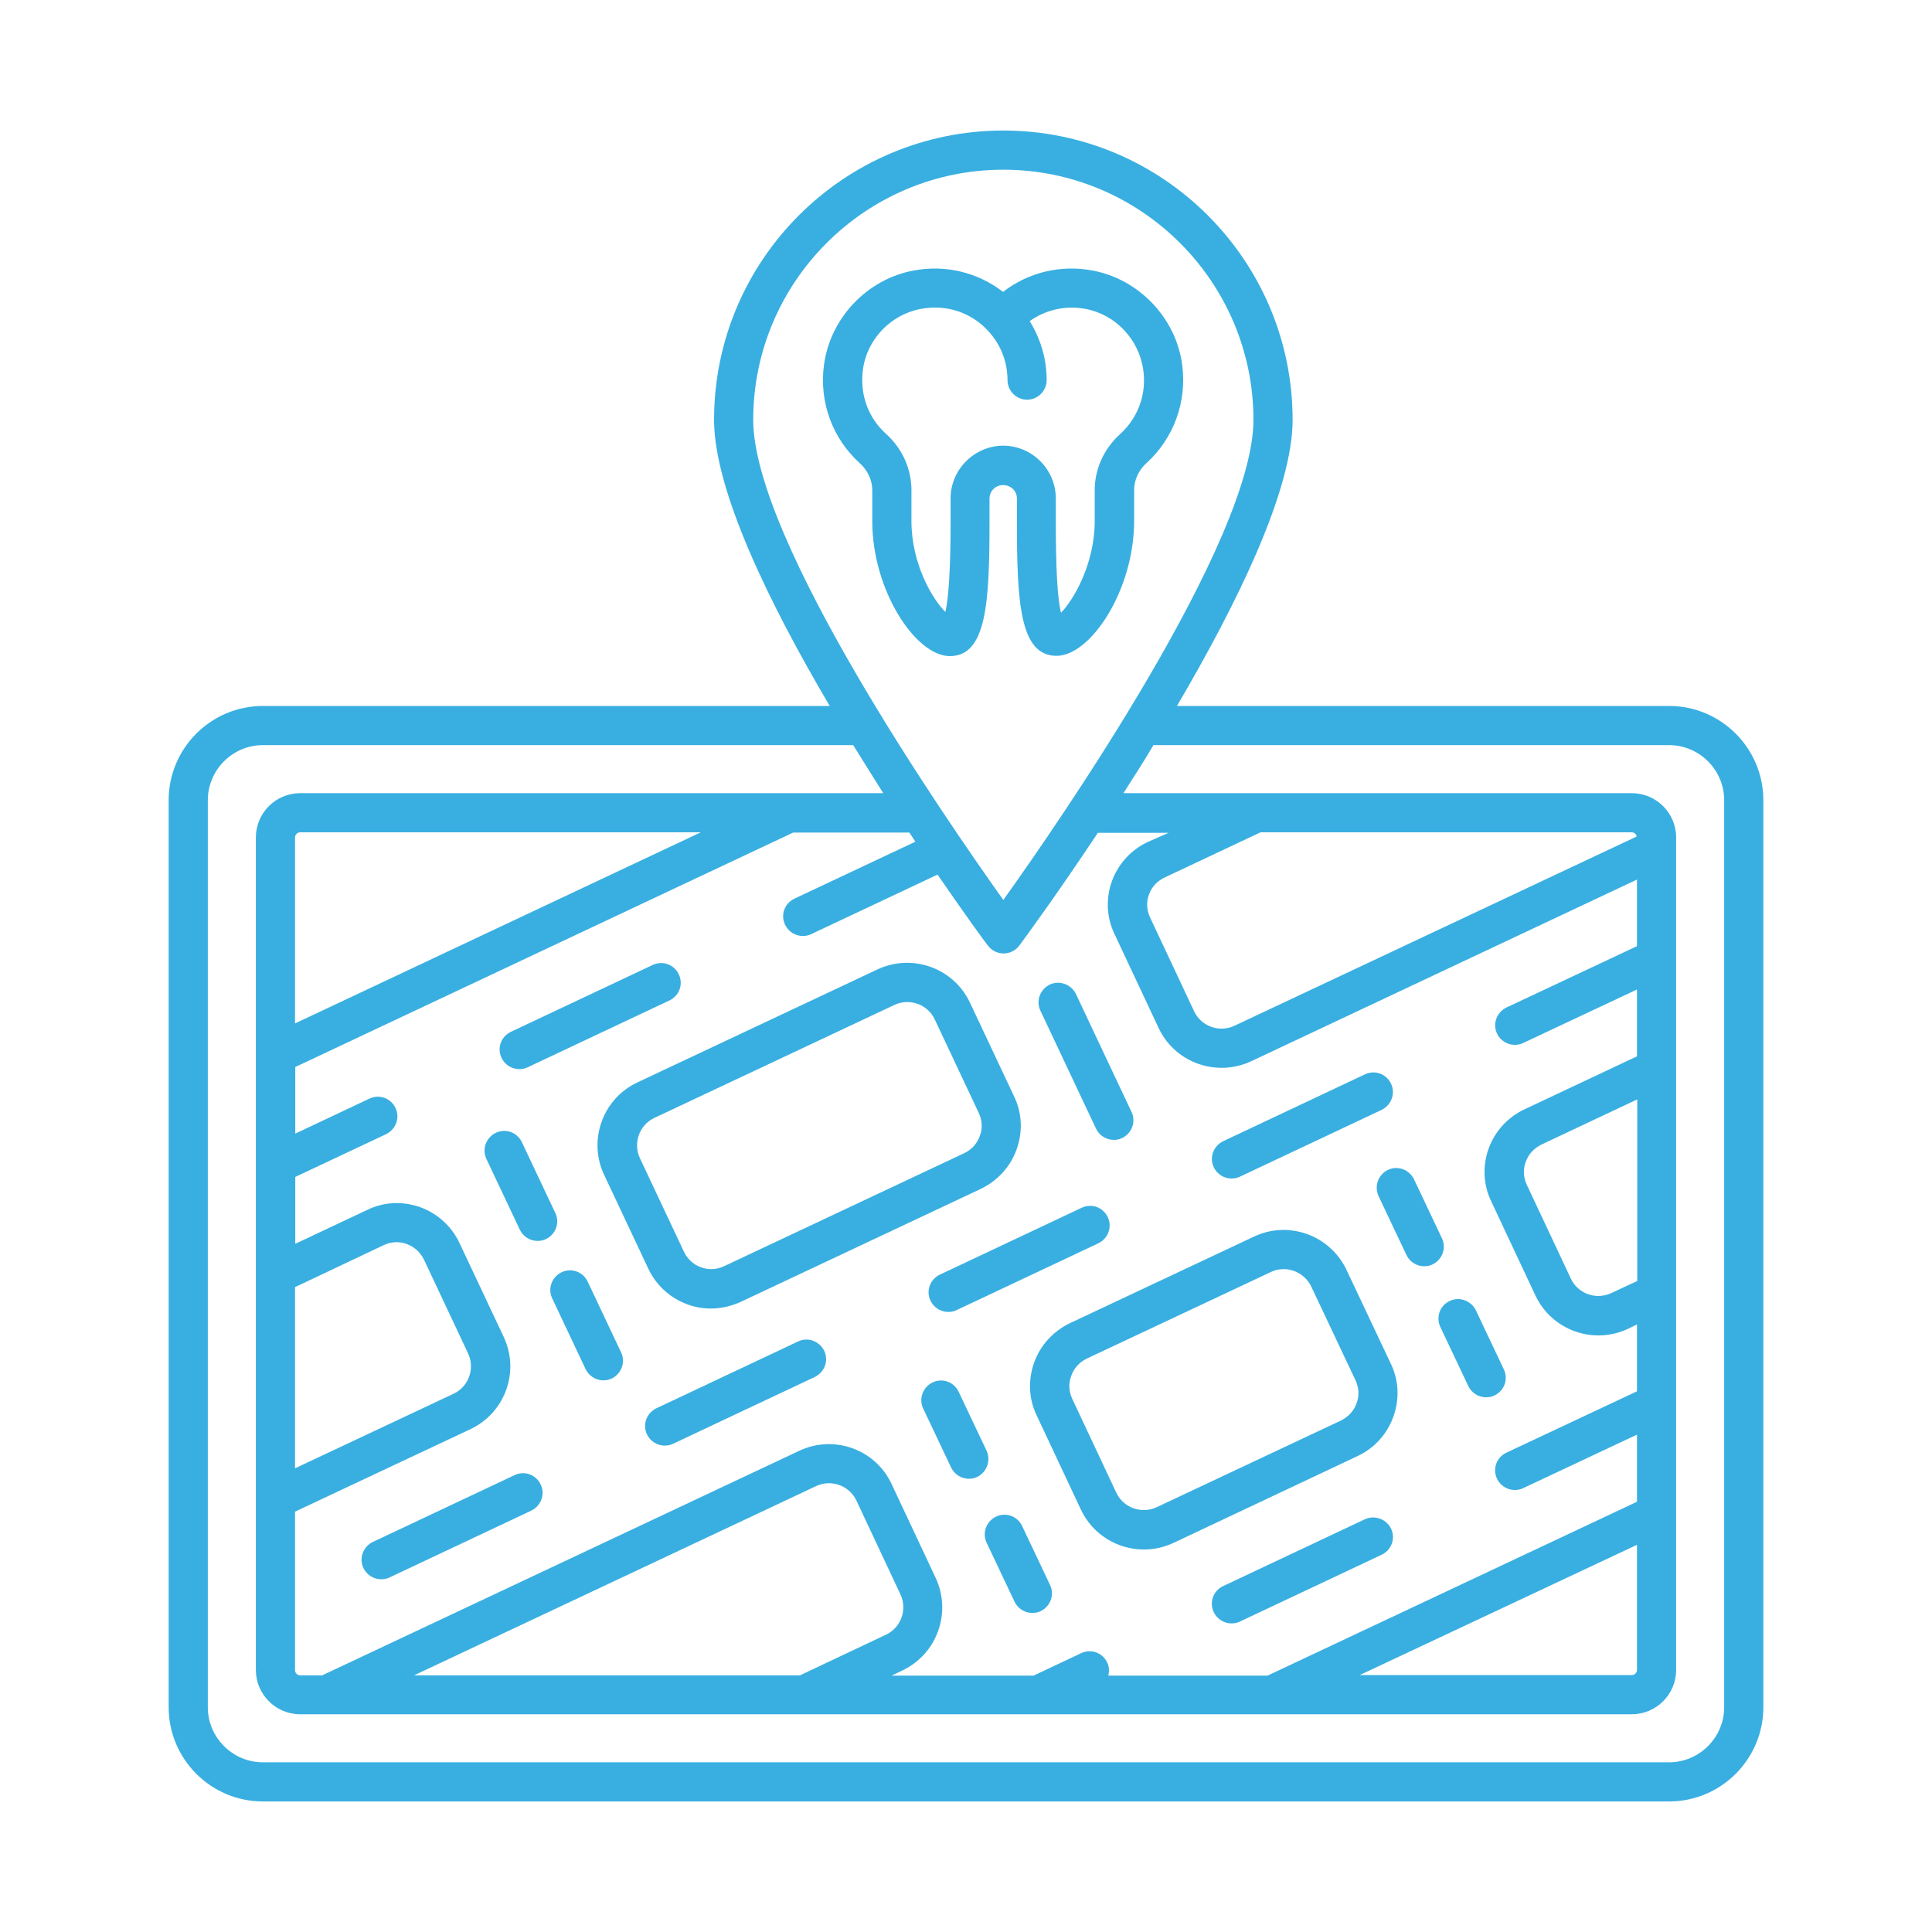 <?xml version="1.0" encoding="UTF-8" standalone="no"?>
<svg
   id="Layer_1"
   enable-background="new 0 0 74 74"
   height="512"
   viewBox="0 0 74 74"
   width="512"
   version="1.1"
   sodipodi:docname="034-dental clinic.svg"
   inkscape:version="1.2.2 (b0a8486541, 2022-12-01)"
   xmlns:inkscape="http://www.inkscape.org/namespaces/inkscape"
   xmlns:sodipodi="http://sodipodi.sourceforge.net/DTD/sodipodi-0.dtd"
   xmlns="http://www.w3.org/2000/svg"
   xmlns:svg="http://www.w3.org/2000/svg">
  <defs
     id="defs499" />
  <sodipodi:namedview
     id="namedview497"
     pagecolor="#ffffff"
     bordercolor="#666666"
     borderopacity="1.0"
     inkscape:showpageshadow="2"
     inkscape:pageopacity="0.0"
     inkscape:pagecheckerboard="0"
     inkscape:deskcolor="#d1d1d1"
     showgrid="false"
     inkscape:zoom="1.6894531"
     inkscape:cx="154.19191"
     inkscape:cy="255.70405"
     inkscape:window-width="1920"
     inkscape:window-height="1011"
     inkscape:window-x="0"
     inkscape:window-y="32"
     inkscape:window-maximized="1"
     inkscape:current-layer="Layer_1" />
  <g
     id="g494"
     style="fill:#39afe1;fill-opacity:1">
    <path
       d="m63.93 27.04h-18.85c2.32-3.95 4.43-8.27 4.43-10.96 0-6.11-4.97-11.08-11.08-11.08s-11.08 4.97-11.08 11.08c0 2.69 2.1 7.01 4.43 10.96h-21.71c-1.99 0-3.61 1.62-3.61 3.61v34.74c0 1.99 1.62 3.61 3.61 3.61h53.86c1.99 0 3.61-1.62 3.61-3.61v-34.74c0-1.99-1.62-3.61-3.61-3.61zm-1.43 4.84c.1 0 .17.07.19.16l-15.41 7.25c-.58.27-1.27.02-1.54-.55l-1.69-3.6c-.13-.28-.15-.59-.04-.88.1-.29.32-.52.6-.65l3.67-1.73zm.2 17.19-.99.46c-.58.27-1.27.02-1.54-.55l-1.69-3.6c-.13-.28-.15-.59-.04-.88.1-.29.32-.52.6-.66l3.67-1.73v6.96zm-18.74-16.82c-.64.3-1.13.84-1.37 1.5s-.21 1.39.1 2.03l1.69 3.6c.45.96 1.41 1.52 2.41 1.52.38 0 .76-.08 1.13-.25l14.78-6.96v2.55l-5 2.35c-.37.18-.54.62-.36 1 .13.27.4.43.68.43.11 0 .22-.02.32-.07l4.36-2.05v2.56l-4.31 2.03c-.64.3-1.13.84-1.37 1.5s-.21 1.39.1 2.03l1.69 3.6c.45.96 1.41 1.53 2.41 1.53.38 0 .76-.08 1.13-.25l.35-.17v2.56l-5 2.35c-.38.18-.54.62-.36 1 .13.27.4.43.68.43.11 0 .22-.02.32-.07l4.36-2.05v2.57l-14.15 6.66h-6.1c.04-.16.04-.33-.04-.5-.18-.38-.62-.54-1-.36l-1.82.86h-5.44l.42-.2c1.32-.63 1.89-2.21 1.27-3.54l-1.69-3.6c-.62-1.33-2.21-1.9-3.54-1.27l-18.27 8.6h-.84c-.11 0-.2-.09-.2-.2v-6.07l6.72-3.16c1.33-.63 1.9-2.21 1.27-3.54l-1.69-3.59c-.3-.64-.84-1.13-1.5-1.37-.67-.24-1.39-.21-2.03.1l-2.76 1.3v-2.56l3.48-1.64c.37-.18.54-.62.36-1s-.62-.54-1-.36l-2.84 1.34v-2.55l19.07-8.98h4.45c.08.12.16.23.23.35l-4.63 2.18c-.38.18-.54.62-.36 1 .13.27.4.43.68.43.11 0 .22-.02.32-.07l4.84-2.28c1.06 1.54 1.81 2.57 1.93 2.72.14.19.37.3.6.3s.46-.11.6-.3c.15-.2 1.41-1.91 3.01-4.32h2.71zm18.74 26.92v4.79c0 .11-.09.2-.2.2h-10.42zm-46.82 4.99 15.38-7.24c.58-.27 1.27-.02 1.54.55l1.69 3.6c.27.58.02 1.27-.55 1.54l-3.3 1.56h-14.76zm-4.58-14.86 3.4-1.61c.28-.13.59-.15.88-.04.29.1.52.32.66.6l1.69 3.59c.27.58.02 1.27-.55 1.54l-6.08 2.86zm0-10.1v-7.12c0-.11.09-.2.2-.2h15.34zm27.13-32.7c5.28 0 9.58 4.3 9.58 9.58 0 4.62-7.39 15.33-9.58 18.39-2.19-3.07-9.58-13.77-9.58-18.39 0-5.28 4.3-9.58 9.58-9.58zm27.61 58.89c0 1.16-.95 2.11-2.11 2.11h-53.86c-1.16 0-2.11-.95-2.11-2.11v-34.74c0-1.16.95-2.11 2.11-2.11h22.61c.39.63.78 1.25 1.15 1.84h-22.33c-.94 0-1.7.76-1.7 1.7v31.88c0 .94.76 1.7 1.7 1.7h51c.94 0 1.7-.76 1.7-1.7v-31.88c0-.94-.76-1.7-1.7-1.7h-19.47c.38-.59.77-1.2 1.15-1.84h19.75c1.16 0 2.11.95 2.11 2.11z"
       id="path460"
       style="fill:#39afe1;fill-opacity:1" />
    <path
       d="m19.89 40.95c.11 0 .22-.02.32-.07l5.43-2.56c.38-.18.54-.62.36-1s-.62-.54-1-.36l-5.43 2.56c-.38.18-.54.62-.36 1 .13.27.4.43.68.43z"
       id="path462"
       style="fill:#39afe1;fill-opacity:1" />
    <path
       d="m35.64 49.82c.13.27.4.43.68.43.11 0 .22-.02.32-.07l5.43-2.56c.37-.18.54-.62.36-1s-.62-.54-1-.36l-5.43 2.56c-.38.18-.54.63-.36 1z"
       id="path464"
       style="fill:#39afe1;fill-opacity:1" />
    <path
       d="m30.57 51.38-5.43 2.56c-.37.18-.54.62-.36 1 .13.27.4.43.68.43.11 0 .22-.02.32-.07l5.43-2.56c.37-.18.54-.62.36-1-.18-.37-.63-.54-1-.36z"
       id="path466"
       style="fill:#39afe1;fill-opacity:1" />
    <path
       d="m19.71 56.5-5.43 2.56c-.37.18-.54.62-.36 1 .13.27.4.43.68.43.11 0 .22-.02.32-.07l5.43-2.56c.37-.18.54-.62.36-1s-.62-.54-1-.36z"
       id="path468"
       style="fill:#39afe1;fill-opacity:1" />
    <path
       d="m47.17 45.14c.11 0 .22-.02.32-.07l5.43-2.56c.37-.18.54-.62.36-1s-.62-.54-1-.36l-5.43 2.56c-.37.18-.54.62-.36 1 .13.27.4.43.68.43z"
       id="path470"
       style="fill:#39afe1;fill-opacity:1" />
    <path
       d="m52.28 58.19-5.43 2.56c-.38.18-.54.62-.36 1 .13.27.4.43.68.43.11 0 .22-.02.32-.07l5.43-2.56c.38-.18.54-.62.36-1-.18-.37-.63-.53-1-.36z"
       id="path472"
       style="fill:#39afe1;fill-opacity:1" />
    <path
       d="m22.51 49.09c-.18-.38-.62-.54-1-.36-.37.18-.54.62-.36 1l1.28 2.71c.13.27.4.43.68.43.11 0 .22-.02.32-.07.37-.18.54-.62.36-1z"
       id="path474"
       style="fill:#39afe1;fill-opacity:1" />
    <path
       d="m21.27 46.46-1.28-2.71c-.18-.38-.62-.54-1-.36-.37.18-.54.62-.36 1l1.28 2.71c.13.27.4.43.68.43.11 0 .22-.02.32-.07.38-.18.54-.63.36-1z"
       id="path476"
       style="fill:#39afe1;fill-opacity:1" />
    <path
       d="m39.15 58.45c-.18-.38-.62-.54-1-.36-.37.18-.54.62-.36 1l1.07 2.26c.13.27.4.43.68.43.11 0 .22-.02.32-.07.37-.18.54-.62.36-1z"
       id="path478"
       style="fill:#39afe1;fill-opacity:1" />
    <path
       d="m37.79 55.57-1.07-2.26c-.18-.38-.62-.54-1-.36-.37.18-.54.62-.36 1l1.07 2.26c.13.27.4.43.68.43.11 0 .22-.02.32-.07.37-.18.53-.63.36-1z"
       id="path480"
       style="fill:#39afe1;fill-opacity:1" />
    <path
       d="m40.21 37.71c-.37.18-.54.62-.36 1l2.13 4.52c.13.27.4.43.68.43.11 0 .22-.02.32-.07.37-.18.54-.62.36-1l-2.13-4.52c-.18-.37-.63-.53-1-.36z"
       id="path482"
       style="fill:#39afe1;fill-opacity:1" />
    <path
       d="m55.17 50.83 1.07 2.26c.13.27.4.43.68.43.11 0 .22-.02.32-.07.38-.18.54-.62.36-1l-1.07-2.26c-.18-.37-.63-.54-1-.36-.38.17-.54.62-.36 1z"
       id="path484"
       style="fill:#39afe1;fill-opacity:1" />
    <path
       d="m52.8 45.81 1.07 2.26c.13.27.4.43.68.43.11 0 .22-.02.32-.07.37-.18.54-.62.36-1l-1.07-2.26c-.18-.37-.62-.54-1-.36-.37.18-.53.62-.36 1z"
       id="path486"
       style="fill:#39afe1;fill-opacity:1" />
    <path
       d="m39.61 52.19c-.24.67-.21 1.39.1 2.03l1.69 3.6c.45.96 1.41 1.53 2.41 1.53.38 0 .76-.08 1.13-.25l7.06-3.33c.64-.3 1.13-.84 1.37-1.51s.21-1.39-.1-2.03l-1.7-3.6c-.63-1.32-2.21-1.89-3.53-1.27l-7.06 3.32c-.64.31-1.13.84-1.37 1.51zm2.01-.15 7.06-3.32c.16-.08.33-.11.49-.11.43 0 .85.25 1.05.66l1.7 3.6c.13.28.15.59.04.88-.1.29-.32.52-.6.66l-7.06 3.32c-.58.27-1.27.02-1.54-.55l-1.69-3.6c-.13-.28-.15-.59-.04-.88.1-.29.31-.52.59-.66z"
       id="path488"
       style="fill:#39afe1;fill-opacity:1" />
    <path
       d="m38.94 44.02c.24-.67.21-1.39-.1-2.03l-1.69-3.59c-.63-1.33-2.21-1.89-3.54-1.27l-9.2 4.33c-1.32.62-1.9 2.21-1.27 3.54l1.69 3.59c.3.64.84 1.13 1.5 1.37.29.11.6.16.9.16.39 0 .77-.09 1.13-.25l9.2-4.33c.65-.31 1.14-.85 1.38-1.52zm-2.01.15-9.2 4.33c-.28.13-.59.15-.88.04-.29-.1-.52-.32-.65-.59l-1.69-3.59c-.27-.58-.02-1.27.55-1.54l9.2-4.33c.58-.27 1.27-.02 1.54.55l1.69 3.59c.13.28.15.59.04.88-.11.3-.32.53-.6.66z"
       id="path490"
       style="fill:#39afe1;fill-opacity:1" />
    <path
       d="m38.95 19.09v.86c0 3.13.11 5.17 1.52 5.17 1.3 0 2.97-2.51 2.97-5.17v-1.18c0-.38.17-.76.47-1.03 1.05-.95 1.56-2.36 1.37-3.77-.24-1.8-1.66-3.28-3.44-3.61-1.23-.23-2.47.08-3.42.82-.96-.74-2.19-1.05-3.42-.82-1.79.33-3.2 1.82-3.44 3.62-.19 1.41.32 2.81 1.37 3.76.3.27.48.65.48 1.04v1.18c0 2.67 1.67 5.17 2.97 5.17 1.41 0 1.52-2.05 1.52-5.17v-.86c0-.29.23-.52.52-.52.3 0 .53.23.53.51zm-2.54 0v.86c0 1.76-.07 2.93-.2 3.49-.5-.5-1.3-1.84-1.3-3.49v-1.18c0-.81-.35-1.59-.97-2.15-.69-.62-1.01-1.51-.89-2.45.15-1.17 1.07-2.13 2.23-2.34.98-.18 1.94.14 2.59.87 0 0 .01.01.01.01.46.51.71 1.17.71 1.85 0 .41.34.75.75.75s.75-.34.75-.75c0-.81-.23-1.58-.65-2.26.6-.43 1.36-.61 2.13-.47 1.15.21 2.06 1.17 2.22 2.34.13.94-.2 1.83-.89 2.46-.62.56-.97 1.34-.97 2.14v1.18c0 1.7-.85 3.07-1.29 3.52-.14-.54-.2-1.72-.2-3.52v-.86c0-1.11-.91-2.02-2.02-2.02-1.1.01-2.01.91-2.01 2.02z"
       id="path492"
       style="fill:#39afe1;fill-opacity:1" />
  </g>
</svg>
